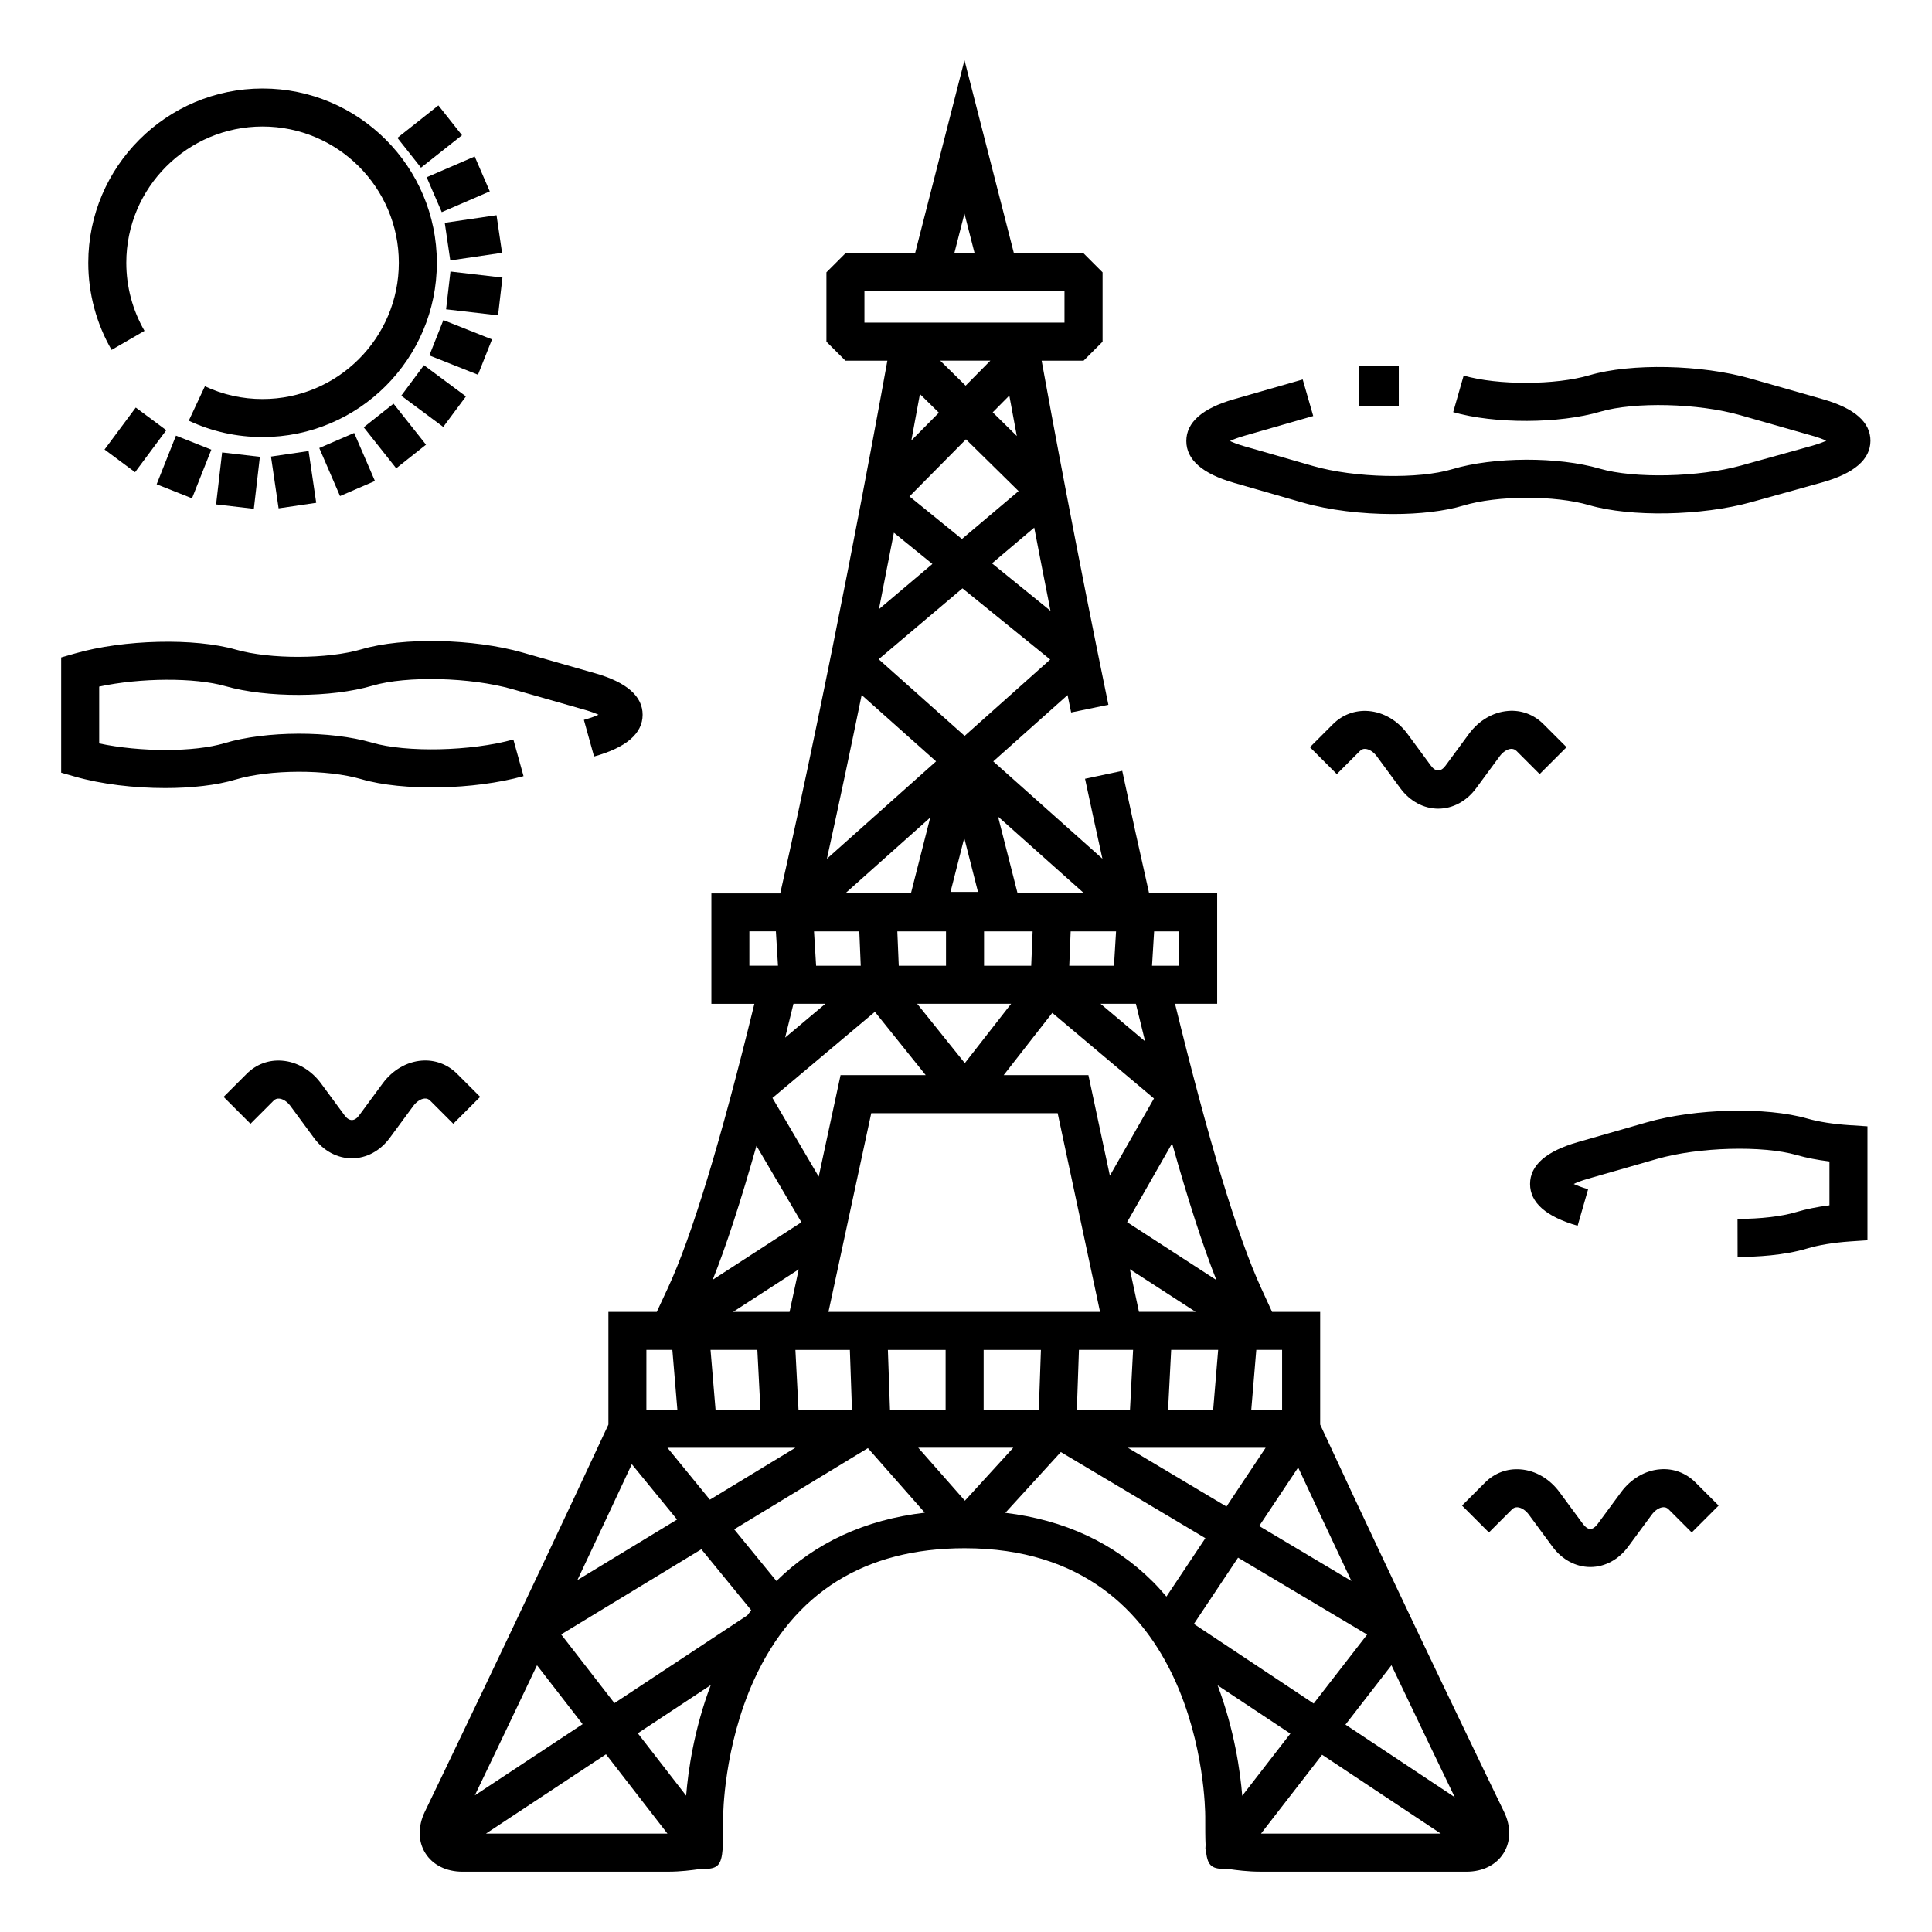 <?xml version="1.0" encoding="UTF-8"?>
<!-- Uploaded to: SVG Repo, www.svgrepo.com, Generator: SVG Repo Mixer Tools -->
<svg fill="#000000" width="800px" height="800px" version="1.1" viewBox="144 144 512 512" xmlns="http://www.w3.org/2000/svg">
 <g>
  <path d="m493.86 521.53v-29.867l-12.746 0.004-2.906-6.332c-6.262-13.652-13.934-38.988-22.812-75.32h11.168v-29.262h-18.031c-2.449-10.797-4.84-21.703-7.129-32.469l-9.859 2.098c1.496 7.027 3.039 14.113 4.606 21.191l-28.93-25.797 19.695-17.574c0.316 1.535 0.625 3.059 0.945 4.609l9.871-2.039c-8.484-41.02-15.195-77.414-17.688-91.18h11.109l5.039-5.039v-18.379l-5.039-5.039h-18.453l-13.105-51.18-13.094 51.176h-18.453l-5.039 5.039v18.379l5.039 5.039h11.113c-3.481 19.285-15.121 82.504-28.391 141.17h-18.246v29.262h11.391c-8.902 36.422-16.609 61.75-22.918 75.309l-2.949 6.344h-12.816v29.855c-23.422 50.332-48.402 102.11-48.652 102.62-1.859 3.859-1.809 7.859 0.145 10.969s5.531 4.898 9.812 4.898h54.508c3.379 0 6.379-0.414 8.168-0.664 0.012 0 0.023-0.004 0.035-0.004l1.48-0.039c3.375-0.086 4.449-0.961 4.781-5.305l0.121-0.012-0.059-1.008c0.09-1.918 0.086-4.398 0.074-7.613 0-0.18 0.082-18.426 8.211-36.25 10.551-23.109 29.316-34.824 55.781-34.824 62.957 0 63.762 68.18 63.766 71.078-0.004 3.188-0.004 5.656 0.09 7.57l-0.055 1.047 0.117 0.004c0.336 4.336 1.41 5.219 4.785 5.305 0.336 0.051 0.578-0.004 0.855-0.051 0.191 0.031 0.418 0.059 0.664 0.098 1.789 0.25 4.785 0.664 8.16 0.664l54.633 0.004c4.289 0 7.863-1.785 9.809-4.902 1.953-3.109 1.996-7.109 0.121-10.969-0.254-0.52-25.328-52.141-48.723-102.62zm8.281 41.445-24.445-14.566 10.332-15.508c4.769 10.223 9.539 20.391 14.113 30.074zm-138.59-71.309 11.34-52.664h49.402l11.234 52.664zm56.305 10.074-0.555 15.855h-14.625v-15.855zm-25.258 0v15.855h-14.742l-0.555-15.855zm-41.355-10.074h-14.965l17.391-11.273zm1.52 36.012-22.637 13.75-11.238-13.75zm14.461-25.938 0.555 15.855h-14.168l-0.82-15.855zm25.477-110.91v9.109h-12.52l-0.379-9.109zm-26.695-10.078 22.516-20.086-5.117 20.086zm43.957 29.258-12.277 15.73-12.625-15.73zm-16.066-29.637 3.641-14.289 3.641 14.289zm34.035 121.36h14.348l-0.82 15.855h-14.082zm13.488-21.375 17.438 11.301h-15.02zm35.988 47.312-10.379 15.574-26.137-15.574zm-2.477-25.938h6.84v15.855h-8.168zm-11.426 15.859h-11.953l0.82-15.855h12.453zm0.852-34.367-23.66-15.34 11.922-20.871c4.254 15.113 8.176 27.227 11.738 36.211zm-16.504-92.398h6.621v9.109h-7.176zm-0.039 44.281-11.684 20.461-5.688-26.648h-22.453l12.879-16.5zm-4.797-25.102c0.828 3.406 1.648 6.734 2.449 9.961l-11.824-9.961zm-5.25-19.18-0.551 9.109h-11.848l0.367-9.109zm-8.465-10.078h-17.633l-5.18-20.34zm-13.648 10.078-0.371 9.109h-12.5v-9.109zm4.738-84.949-15.504-12.582 11.191-9.465c1.328 6.898 2.773 14.285 4.312 22.047zm-22.402-45.445 13.941 13.715-15.008 12.691-13.906-11.281zm-14.473 0.301c0.871-4.66 1.633-8.797 2.273-12.297l5.019 4.938zm7.648-21.152h13.289l-6.555 6.625zm13.914 13.695 4.398-4.445c0.57 3.109 1.238 6.727 1.988 10.723zm-7.488-52.676 2.691 10.52h-5.379zm-26.508 28.906v-8.305h53.016v8.305zm7.805 55.668 10.207 8.281-14.168 11.98c1.406-7.102 2.731-13.887 3.961-20.262zm18.172 14.742 23.254 18.867-22.676 20.234-22.781-20.312zm-26.715 28.273 19.723 17.582-28.93 25.816c3.231-14.629 6.332-29.332 9.207-43.398zm-0.621 62.637 0.379 9.109h-11.828l-0.555-9.109zm-17.449 19.18h8.465l-10.672 8.973c0.727-2.914 1.461-5.91 2.207-8.973zm21.578 2.137 13.469 16.777h-22.566l-5.793 26.902-12.254-20.852zm-33.262-12.215v-9.109h7.027l0.555 9.109zm1.879 47.73 11.906 20.258-23.504 15.242c3.539-8.828 7.41-20.703 11.598-35.5zm0.234 54.074 0.82 15.855h-11.898l-1.328-15.855zm-29.41 0h6.887l1.328 15.855h-8.211l0.004-15.855zm-3.859 30.293 11.996 14.672-26.418 16.047c4.676-9.895 9.562-20.293 14.422-30.719zm-25.125 53.301 12.09 15.598-28.562 18.871c3.684-7.668 9.527-19.859 16.473-34.469zm-13.527 44.602 31.809-21.02 16.289 21.02zm53.051-10.055-12.812-16.531 19.336-12.773c-4.481 11.84-6.019 22.93-6.523 29.305zm16.219-47.789-35.223 23.266-14.117-18.207 37.156-22.566 13.211 16.152c-0.336 0.449-0.703 0.898-1.027 1.355zm7.707-9.098-11.195-13.695 35.438-21.523 15.074 17.113c-15.73 1.848-28.941 7.879-39.316 18.105zm37.586-35.316h25.172l-12.812 14.031zm62.246 35.574c-10.324-10.332-23.496-16.43-39.172-18.328l14.707-16.105 38.309 22.824-10.324 15.48c-1.121-1.312-2.269-2.621-3.519-3.871zm10.801 11.117 11.707-17.562 34.207 20.379-14.168 18.277zm12.812 45.539c-0.516-6.352-2.055-17.426-6.523-29.266l19.277 12.801zm4.977 10.027 16.191-20.895 31.453 20.895zm22.379-28.883 12.191-15.73c7.117 14.938 13.09 27.336 16.773 34.969z"/>
  <path d="m182.29 231.68c-3.152-5.457-4.82-11.695-4.82-18.043 0-19.914 16.199-36.113 36.113-36.113 19.914 0 36.113 16.199 36.113 36.113 0 19.914-16.199 36.113-36.113 36.113-5.34 0-10.484-1.137-15.285-3.387l-4.273 9.129c6.152 2.875 12.73 4.336 19.559 4.336 25.469 0 46.188-20.723 46.188-46.188 0-25.469-20.723-46.188-46.188-46.188-25.469 0-46.191 20.723-46.191 46.191 0 8.113 2.137 16.09 6.176 23.086z"/>
  <path d="m227.8 277.25-9.969 1.465-2.016-13.719 9.969-1.465z"/>
  <path d="m212.87 265.06-1.598 13.773-10.008-1.16 1.598-13.773z"/>
  <path d="m190.63 259.45 9.371 3.719-5.117 12.887-9.371-3.719z"/>
  <path d="m179.79 269.14-8.086-6.012 8.273-11.125 8.086 6.012z"/>
  <path d="m260.18 171.93 6.254 7.902-10.867 8.602-6.254-7.902z"/>
  <path d="m273.8 194.72-12.727 5.5-4-9.25 12.727-5.5z"/>
  <path d="m277.05 211-13.719 2.016-1.465-9.969 13.719-2.016z"/>
  <path d="m263.38 215.96 13.773 1.598-1.16 10.008-13.773-1.598z"/>
  <path d="m261.5 228.83 12.887 5.113-3.715 9.367-12.887-5.113z"/>
  <path d="m256.35 240.78 11.129 8.273-6.012 8.086-11.129-8.273z"/>
  <path d="m248.29 250.98 8.609 10.867-7.898 6.258-8.609-10.867z"/>
  <path d="m234.11 275.46-5.5-12.727 9.25-3.996 5.5 12.727z"/>
  <path d="m583.96 533.38c-3.969 0.301-7.738 2.504-10.348 6.047l-6.246 8.473c-0.605 0.82-1.305 1.293-1.914 1.293-0.613 0-1.32-0.469-1.926-1.293l-6.242-8.469c-2.609-3.535-6.383-5.742-10.352-6.035-3.496-0.281-6.848 0.961-9.359 3.473l-6.121 6.121 7.125 7.125 6.121-6.117c0.422-0.43 0.922-0.594 1.48-0.555 1.023 0.074 2.144 0.812 3.004 1.977l6.242 8.469c2.523 3.426 6.184 5.387 10.031 5.387h0.004c3.848 0 7.5-1.969 10.02-5.394l6.246-8.473c0.852-1.152 1.969-1.895 2.992-1.977 0.57-0.047 1.059 0.133 1.484 0.559l6.125 6.125 7.125-7.125-6.125-6.125c-2.519-2.523-5.883-3.785-9.367-3.484z"/>
  <path d="m258 435.68 6.125 6.125 7.125-7.125-6.121-6.125c-2.516-2.508-5.875-3.754-9.367-3.481-3.969 0.301-7.742 2.504-10.352 6.047l-6.238 8.473c-1.215 1.641-2.629 1.637-3.844 0.004l-6.242-8.473c-2.613-3.543-6.387-5.742-10.352-6.035-3.543-0.277-6.852 0.969-9.355 3.473l-6.125 6.121 7.129 7.125 6.117-6.117c0.422-0.43 0.926-0.605 1.48-0.555 1.027 0.082 2.144 0.812 2.996 1.969l6.242 8.473c2.523 3.426 6.184 5.387 10.031 5.387h0.004c3.848 0 7.508-1.969 10.031-5.394l6.238-8.473c0.852-1.152 1.977-1.895 2.992-1.977 0.586-0.051 1.055 0.129 1.484 0.559z"/>
  <path d="m533.3 338.46-6.238 8.473c-1.211 1.648-2.625 1.648-3.844 0l-6.238-8.469c-2.613-3.543-6.394-5.742-10.363-6.039-3.508-0.262-6.852 0.973-9.359 3.481l-6.109 6.109 7.125 7.129 6.117-6.121c0.422-0.418 0.918-0.625 1.48-0.555 1.027 0.074 2.152 0.816 3.008 1.977l6.238 8.469c2.527 3.426 6.188 5.391 10.031 5.391h0.004c3.848 0 7.5-1.969 10.031-5.402l6.238-8.473c0.852-1.152 1.969-1.895 2.992-1.977 0.559-0.02 1.059 0.133 1.484 0.559l6.125 6.125 7.125-7.125-6.125-6.125c-2.519-2.519-5.883-3.777-9.367-3.481-3.969 0.309-7.738 2.512-10.355 6.055z"/>
  <path d="m471 271.95 18.246 5.246c7.012 2.012 15.695 3.031 23.91 3.031 6.996 0 13.66-0.742 18.668-2.254 9.004-2.711 24.254-2.754 33.32-0.102 10.957 3.199 29.84 2.856 42.984-0.805l18.688-5.203c8.523-2.371 12.855-6.086 12.871-11.043 0.02-4.922-4.207-8.621-12.555-11.008l-19.25-5.496c-12.988-3.707-31.715-4.098-42.621-0.887-9.008 2.66-24.297 2.711-33.379 0.105l-2.777 9.688c10.957 3.148 28.102 3.09 39-0.125 9.027-2.66 25.965-2.238 37.012 0.91l19.25 5.496c1.613 0.457 2.785 0.906 3.621 1.293-0.883 0.406-2.133 0.875-3.875 1.367l-18.691 5.203c-11.195 3.113-28.348 3.496-37.453 0.84-10.992-3.219-28.152-3.164-39.055 0.121-9.004 2.711-25.895 2.332-36.895-0.82l-18.242-5.238c-1.738-0.5-2.961-0.984-3.82-1.391 0.855-0.406 2.082-0.891 3.82-1.391l18.242-5.238-2.785-9.684-18.242 5.238c-8.363 2.402-12.605 6.125-12.605 11.074 0.004 4.949 4.25 8.668 12.613 11.07z"/>
  <path d="m239.76 350.49c10.965 3.211 29.844 2.852 42.984-0.805l-2.699-9.707c-11.199 3.113-28.348 3.496-37.453 0.84-10.992-3.223-28.148-3.164-39.059 0.121-8.047 2.43-22.418 2.379-33.246 0.082v-15.07c10.844-2.324 25.297-2.449 33.434-0.117 10.965 3.148 28.094 3.09 39.004-0.125 9.02-2.664 25.965-2.238 37.012 0.91l19.25 5.496c1.613 0.457 2.781 0.906 3.621 1.293-0.883 0.406-2.125 0.875-3.871 1.367l2.699 9.707c8.52-2.371 12.852-6.086 12.867-11.043 0.016-4.922-4.207-8.621-12.555-11.008l-19.25-5.496c-12.992-3.715-31.715-4.102-42.621-0.887-9.027 2.66-24.312 2.707-33.379 0.105-10.957-3.141-29.691-2.695-42.637 1.027l-3.648 1.047v30.539l3.652 1.047c7.012 2.012 15.695 3.031 23.91 3.031 6.996 0 13.652-0.742 18.668-2.254 8.988-2.711 24.242-2.762 33.316-0.102z"/>
  <path d="m622.97 440.43c-10.957-3.148-29.691-2.699-42.637 1.023l-18.246 5.234c-8.363 2.41-12.605 6.133-12.605 11.078 0 4.949 4.242 8.676 12.605 11.074l2.785-9.684c-1.742-0.504-2.969-0.984-3.824-1.391 0.855-0.414 2.082-0.898 3.82-1.395l18.246-5.234c11.02-3.164 27.992-3.633 37.082-1.023 2.519 0.727 5.445 1.293 8.629 1.688v11.613c-3.258 0.422-6.258 1.031-8.82 1.805-3.844 1.152-9.355 1.797-15.543 1.809l0.02 10.078c5.043-0.012 12.34-0.402 18.43-2.238 3.043-0.918 6.953-1.562 11.305-1.867l4.684-0.324v-30.184l-4.715-0.309c-4.297-0.281-8.176-0.883-11.215-1.754z"/>
  <path d="m504.19 241.05h10.5v10.5h-10.5z"/>
 </g>
</svg>